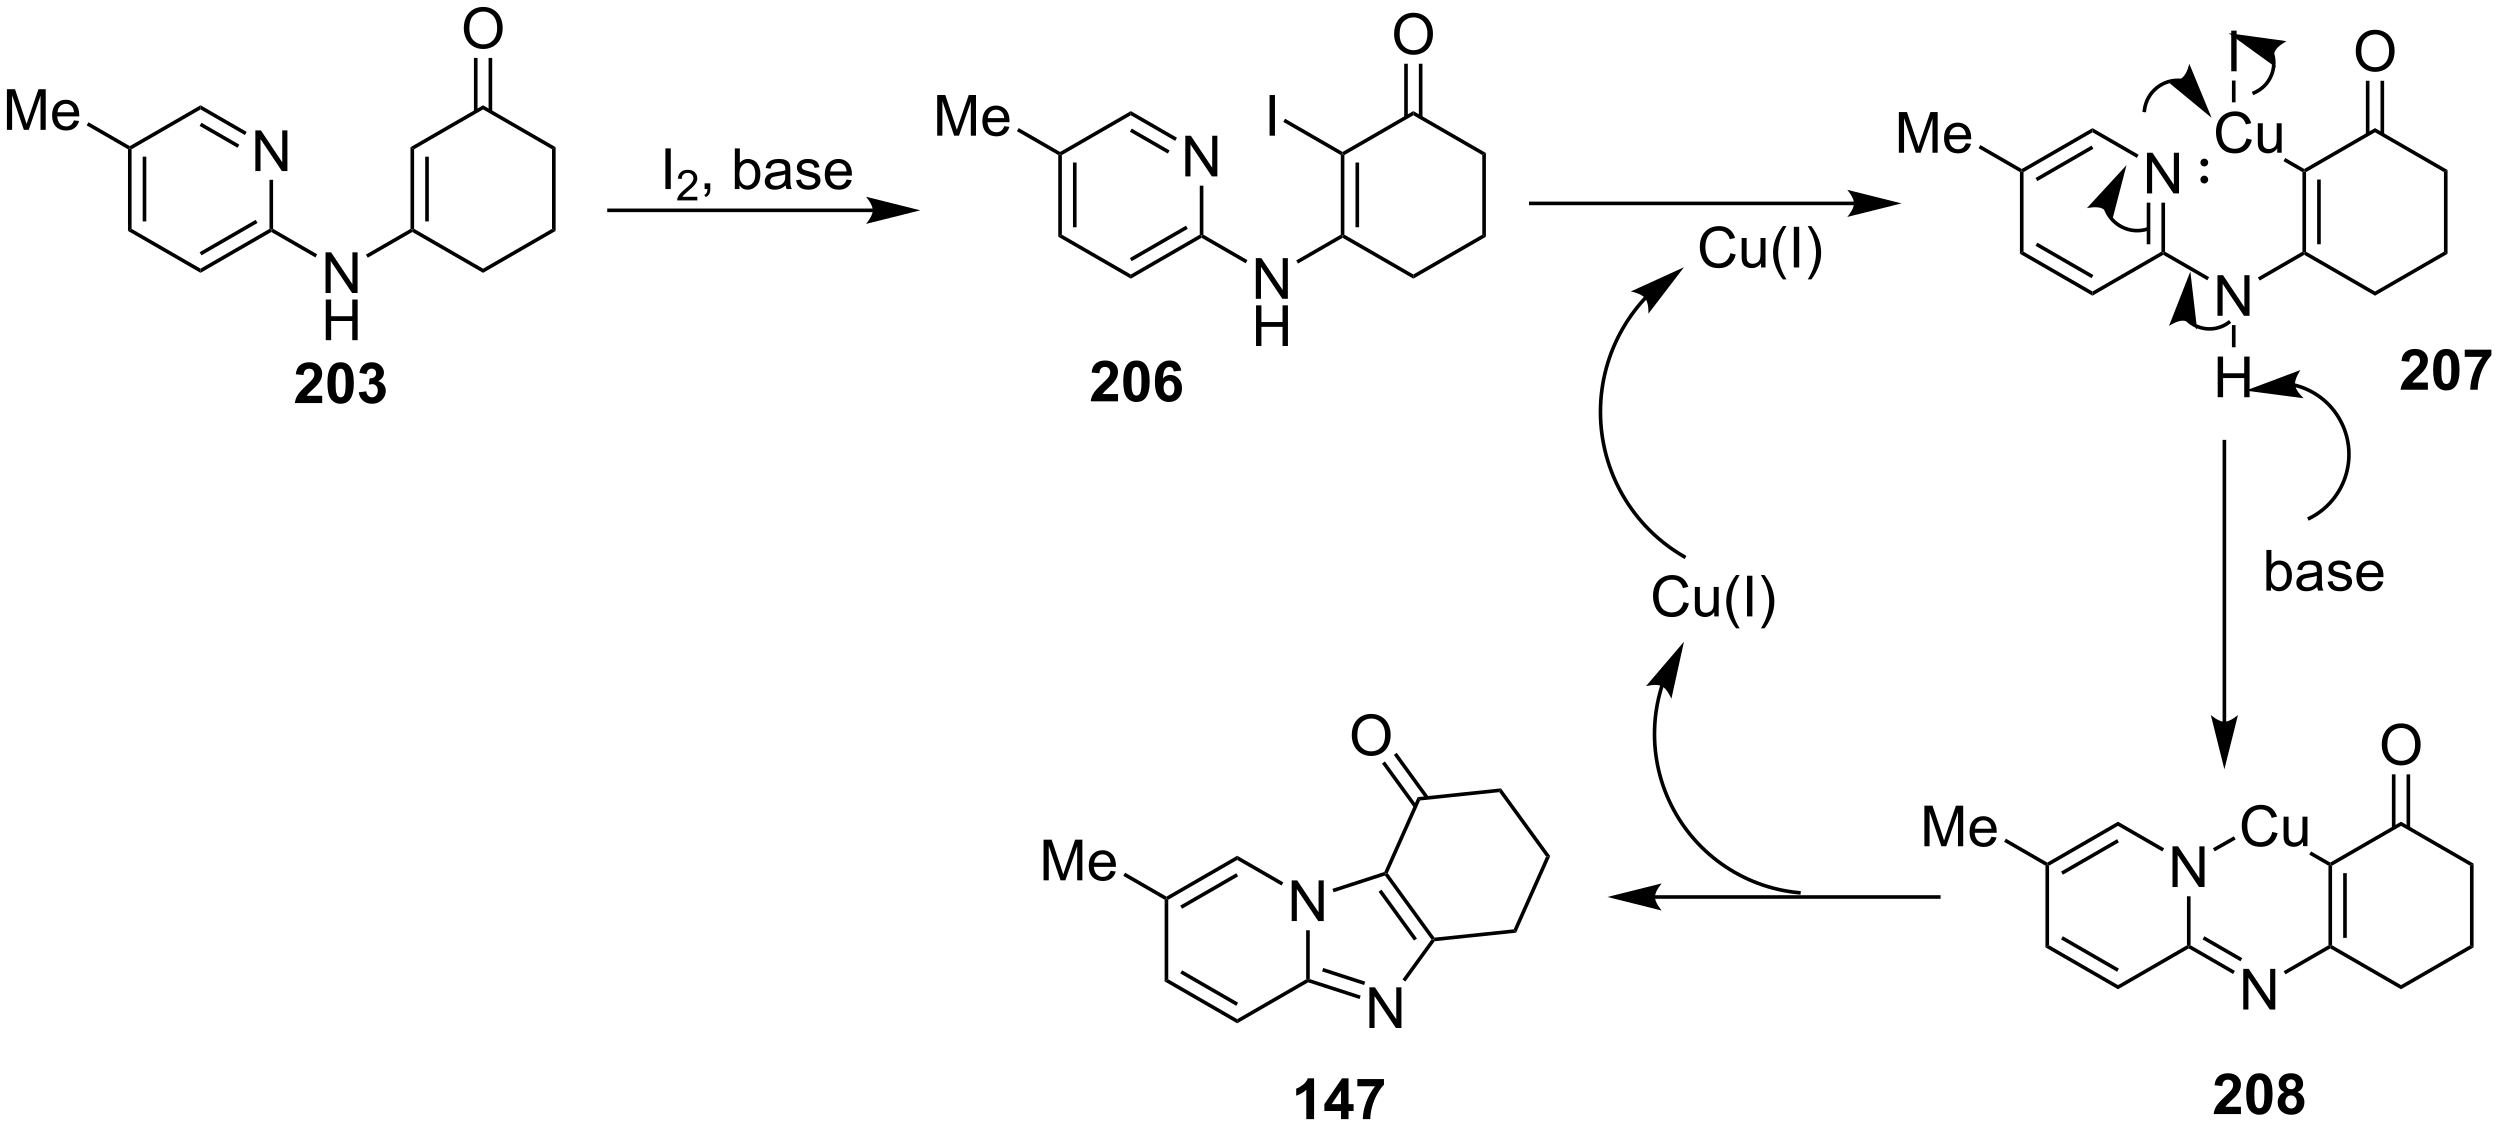 <?xml version="1.0" encoding="UTF-8"?>
<!DOCTYPE svg PUBLIC '-//W3C//DTD SVG 1.0//EN'
          'http://www.w3.org/TR/2001/REC-SVG-20010904/DTD/svg10.dtd'>
<svg stroke-dasharray="none" shape-rendering="auto" xmlns="http://www.w3.org/2000/svg" font-family="'Dialog'" text-rendering="auto" width="966" fill-opacity="1" color-interpolation="auto" color-rendering="auto" preserveAspectRatio="xMidYMid meet" font-size="12px" viewBox="0 0 966 436" fill="black" xmlns:xlink="http://www.w3.org/1999/xlink" stroke="black" image-rendering="auto" stroke-miterlimit="10" stroke-linecap="square" stroke-linejoin="miter" font-style="normal" stroke-width="1" height="436" stroke-dashoffset="0" font-weight="normal" stroke-opacity="1"
><!--Generated by the Batik Graphics2D SVG Generator--><defs id="genericDefs"
  /><g
  ><defs id="defs1"
    ><clipPath clipPathUnits="userSpaceOnUse" id="clipPath1"
      ><path d="M2.188 1.598 L364.179 1.598 L364.179 164.757 L2.188 164.757 L2.188 1.598 Z"
      /></clipPath
      ><clipPath clipPathUnits="userSpaceOnUse" id="clipPath2"
      ><path d="M76.414 151.35 L76.414 309.972 L428.339 309.972 L428.339 151.35 Z"
      /></clipPath
    ></defs
    ><g transform="scale(2.667,2.667) translate(-2.188,-1.598) matrix(1.029,0,0,1.029,-76.411,-154.08)"
    ><path d="M112.338 175.373 L112.338 169.646 L113.117 169.646 L116.124 174.141 L116.124 169.646 L116.851 169.646 L116.851 175.373 L116.072 175.373 L113.064 170.873 L113.064 175.373 L112.338 175.373 Z" stroke="none" clip-path="url(#clipPath2)"
    /></g
    ><g transform="matrix(2.743,0,0,2.743,-209.598,-415.142)"
    ><path d="M94.44 172.37 L94.695 172.223 L94.95 172.37 L94.95 183.584 L94.44 183.879 ZM96.511 173.419 L96.511 182.536 L97.022 182.536 L97.022 173.419 Z" stroke="none" clip-path="url(#clipPath2)"
    /></g
    ><g transform="matrix(2.743,0,0,2.743,-209.598,-415.142)"
    ><path d="M94.44 183.879 L94.95 183.584 L104.662 189.191 L104.662 189.781 Z" stroke="none" clip-path="url(#clipPath2)"
    /></g
    ><g transform="matrix(2.743,0,0,2.743,-209.598,-415.142)"
    ><path d="M104.662 189.781 L104.662 189.191 L114.373 183.584 L114.629 183.732 L114.629 184.026 ZM104.789 187.315 L112.684 182.757 L112.429 182.315 L104.534 186.873 Z" stroke="none" clip-path="url(#clipPath2)"
    /></g
    ><g transform="matrix(2.743,0,0,2.743,-209.598,-415.142)"
    ><path d="M114.884 183.584 L114.629 183.732 L114.373 183.584 L114.373 176.677 L114.884 176.677 Z" stroke="none" clip-path="url(#clipPath2)"
    /></g
    ><g transform="matrix(2.743,0,0,2.743,-209.598,-415.142)"
    ><path d="M111.162 169.927 L110.906 170.369 L104.662 166.763 L104.662 166.174 ZM110.126 171.721 L104.789 168.64 L104.534 169.082 L109.871 172.163 Z" stroke="none" clip-path="url(#clipPath2)"
    /></g
    ><g transform="matrix(2.743,0,0,2.743,-209.598,-415.142)"
    ><path d="M104.662 166.174 L104.662 166.763 L94.95 172.37 L94.695 172.223 L94.695 171.929 Z" stroke="none" clip-path="url(#clipPath2)"
    /></g
    ><g transform="matrix(2.743,0,0,2.743,-209.598,-415.142)"
    ><path d="M77.386 169.639 L77.386 163.912 L78.527 163.912 L79.883 167.967 Q80.071 168.532 80.157 168.813 Q80.253 168.501 80.462 167.897 L81.832 163.912 L82.852 163.912 L82.852 169.639 L82.121 169.639 L82.121 164.844 L80.457 169.639 L79.774 169.639 L78.118 164.764 L78.118 169.639 L77.386 169.639 ZM86.824 168.303 L87.55 168.391 Q87.378 169.029 86.912 169.381 Q86.449 169.732 85.727 169.732 Q84.816 169.732 84.282 169.173 Q83.751 168.61 83.751 167.6 Q83.751 166.553 84.29 165.975 Q84.829 165.397 85.688 165.397 Q86.519 165.397 87.045 165.964 Q87.574 166.529 87.574 167.555 Q87.574 167.618 87.571 167.743 L84.477 167.743 Q84.516 168.428 84.863 168.792 Q85.212 169.154 85.73 169.154 Q86.118 169.154 86.391 168.951 Q86.665 168.748 86.824 168.303 ZM84.516 167.165 L86.832 167.165 Q86.785 166.641 86.566 166.381 Q86.23 165.975 85.696 165.975 Q85.212 165.975 84.881 166.3 Q84.55 166.623 84.516 167.165 Z" stroke="none" clip-path="url(#clipPath2)"
    /></g
    ><g transform="matrix(2.743,0,0,2.743,-209.598,-415.142)"
    ><path d="M94.695 171.929 L94.695 172.223 L94.44 172.37 L88.617 169.008 L88.872 168.566 Z" stroke="none" clip-path="url(#clipPath2)"
    /></g
    ><g transform="matrix(2.743,0,0,2.743,-209.598,-415.142)"
    ><path d="M122.27 192.616 L122.27 186.889 L123.049 186.889 L126.056 191.384 L126.056 186.889 L126.783 186.889 L126.783 192.616 L126.004 192.616 L122.997 188.116 L122.997 192.616 L122.27 192.616 Z" stroke="none" clip-path="url(#clipPath2)"
    /></g
    ><g transform="matrix(2.743,0,0,2.743,-209.598,-415.142)"
    ><path d="M122.301 199.266 L122.301 193.539 L123.059 193.539 L123.059 195.891 L126.036 195.891 L126.036 193.539 L126.793 193.539 L126.793 199.266 L126.036 199.266 L126.036 196.565 L123.059 196.565 L123.059 199.266 L122.301 199.266 Z" stroke="none" clip-path="url(#clipPath2)"
    /></g
    ><g transform="matrix(2.743,0,0,2.743,-209.598,-415.142)"
    ><path d="M114.629 184.026 L114.629 183.732 L114.884 183.584 L121.094 187.17 L120.839 187.612 Z" stroke="none" clip-path="url(#clipPath2)"
    /></g
    ><g transform="matrix(2.743,0,0,2.743,-209.598,-415.142)"
    ><path d="M128.217 187.65 L127.962 187.208 L134.238 183.584 L134.493 183.732 L134.493 184.026 Z" stroke="none" clip-path="url(#clipPath2)"
    /></g
    ><g transform="matrix(2.743,0,0,2.743,-209.598,-415.142)"
    ><path d="M134.493 184.026 L134.493 183.732 L134.748 183.584 L144.46 189.191 L144.46 189.781 Z" stroke="none" clip-path="url(#clipPath2)"
    /></g
    ><g transform="matrix(2.743,0,0,2.743,-209.598,-415.142)"
    ><path d="M144.46 189.781 L144.46 189.191 L154.171 183.584 L154.682 183.879 Z" stroke="none" clip-path="url(#clipPath2)"
    /></g
    ><g transform="matrix(2.743,0,0,2.743,-209.598,-415.142)"
    ><path d="M154.682 183.879 L154.171 183.584 L154.171 172.37 L154.682 172.076 Z" stroke="none" clip-path="url(#clipPath2)"
    /></g
    ><g transform="matrix(2.743,0,0,2.743,-209.598,-415.142)"
    ><path d="M154.682 172.076 L154.171 172.37 L144.46 166.763 L144.46 166.174 Z" stroke="none" clip-path="url(#clipPath2)"
    /></g
    ><g transform="matrix(2.743,0,0,2.743,-209.598,-415.142)"
    ><path d="M144.46 166.174 L144.46 166.763 L134.748 172.37 L134.238 172.076 Z" stroke="none" clip-path="url(#clipPath2)"
    /></g
    ><g transform="matrix(2.743,0,0,2.743,-209.598,-415.142)"
    ><path d="M134.238 172.076 L134.748 172.37 L134.748 183.584 L134.493 183.732 L134.238 183.584 ZM136.309 173.419 L136.309 182.536 L136.82 182.536 L136.82 173.419 Z" stroke="none" clip-path="url(#clipPath2)"
    /></g
    ><g transform="matrix(2.743,0,0,2.743,-209.598,-415.142)"
    ><path d="M141.748 155.361 Q141.748 153.934 142.513 153.129 Q143.279 152.322 144.49 152.322 Q145.282 152.322 145.917 152.702 Q146.555 153.08 146.888 153.757 Q147.224 154.434 147.224 155.293 Q147.224 156.166 146.873 156.853 Q146.521 157.541 145.875 157.895 Q145.232 158.249 144.485 158.249 Q143.677 158.249 143.039 157.858 Q142.404 157.465 142.076 156.791 Q141.748 156.113 141.748 155.361 ZM142.529 155.371 Q142.529 156.408 143.084 157.004 Q143.641 157.598 144.482 157.598 Q145.336 157.598 145.888 156.996 Q146.443 156.395 146.443 155.291 Q146.443 154.59 146.206 154.069 Q145.969 153.548 145.513 153.262 Q145.06 152.973 144.493 152.973 Q143.688 152.973 143.107 153.528 Q142.529 154.08 142.529 155.371 Z" stroke="none" clip-path="url(#clipPath2)"
    /></g
    ><g transform="matrix(2.743,0,0,2.743,-209.598,-415.142)"
    ><path d="M145.747 167.065 L145.747 159.505 L145.237 159.505 L145.237 167.065 ZM143.683 167.065 L143.683 159.505 L143.172 159.505 L143.172 167.065 Z" stroke="none" clip-path="url(#clipPath2)"
    /></g
    ><g transform="matrix(2.743,0,0,2.743,-209.598,-415.142)"
    ><path d="M199.357 180.719 L162.205 180.719 L161.95 180.719 L161.95 181.23 L162.205 181.23 L199.357 181.23 L199.613 181.23 L199.613 180.719 L199.357 180.719 ZM206.057 180.974 L198.403 179.061 C198.403 179.061 199.357 180.137 199.357 180.974 C199.357 181.812 198.403 182.888 198.403 182.888 Z" stroke="none" clip-path="url(#clipPath2)"
    /></g
    ><g transform="matrix(2.743,0,0,2.743,-209.598,-415.142)"
    ><path d="M170.145 177.977 L170.145 172.251 L170.903 172.251 L170.903 177.977 L170.145 177.977 Z" stroke="none" clip-path="url(#clipPath2)"
    /></g
    ><g transform="matrix(2.743,0,0,2.743,-209.598,-415.142)"
    ><path d="M174.642 179.07 L174.642 179.577 L171.802 179.577 Q171.796 179.386 171.865 179.21 Q171.972 178.921 172.21 178.64 Q172.451 178.359 172.902 177.989 Q173.601 177.415 173.847 177.079 Q174.093 176.743 174.093 176.445 Q174.093 176.132 173.869 175.917 Q173.646 175.7 173.285 175.7 Q172.904 175.7 172.675 175.929 Q172.447 176.157 172.445 176.562 L171.902 176.507 Q171.958 175.9 172.322 175.583 Q172.685 175.265 173.296 175.265 Q173.916 175.265 174.275 175.609 Q174.636 175.95 174.636 176.456 Q174.636 176.714 174.531 176.964 Q174.425 177.212 174.179 177.488 Q173.935 177.763 173.367 178.243 Q172.892 178.642 172.757 178.784 Q172.623 178.927 172.535 179.07 L174.642 179.07 Z" stroke="none" clip-path="url(#clipPath2)"
    /></g
    ><g transform="matrix(2.743,0,0,2.743,-209.598,-415.142)"
    ><path d="M175.668 177.977 L175.668 177.175 L176.47 177.175 L176.47 177.977 Q176.47 178.42 176.314 178.691 Q176.158 178.962 175.817 179.11 L175.622 178.811 Q175.845 178.712 175.95 178.522 Q176.056 178.334 176.067 177.977 L175.668 177.977 ZM180.58 177.977 L179.926 177.977 L179.926 172.251 L180.629 172.251 L180.629 174.292 Q181.075 173.735 181.767 173.735 Q182.15 173.735 182.491 173.889 Q182.833 174.042 183.054 174.324 Q183.275 174.602 183.4 174.998 Q183.525 175.392 183.525 175.839 Q183.525 176.907 182.997 177.49 Q182.47 178.071 181.731 178.071 Q180.997 178.071 180.58 177.457 L180.58 177.977 ZM180.572 175.871 Q180.572 176.618 180.775 176.949 Q181.106 177.493 181.674 177.493 Q182.135 177.493 182.47 177.092 Q182.806 176.691 182.806 175.899 Q182.806 175.087 182.484 174.701 Q182.161 174.313 181.705 174.313 Q181.244 174.313 180.908 174.714 Q180.572 175.113 180.572 175.871 ZM187.086 177.464 Q186.696 177.798 186.334 177.936 Q185.974 178.071 185.56 178.071 Q184.875 178.071 184.508 177.738 Q184.141 177.402 184.141 176.884 Q184.141 176.579 184.279 176.326 Q184.42 176.074 184.644 175.923 Q184.868 175.769 185.149 175.691 Q185.357 175.636 185.774 175.587 Q186.625 175.485 187.029 175.345 Q187.032 175.199 187.032 175.16 Q187.032 174.73 186.834 174.555 Q186.563 174.316 186.032 174.316 Q185.537 174.316 185.3 174.49 Q185.063 174.665 184.951 175.105 L184.263 175.011 Q184.357 174.571 184.571 174.3 Q184.787 174.027 185.193 173.881 Q185.599 173.735 186.133 173.735 Q186.665 173.735 186.995 173.86 Q187.329 173.985 187.485 174.175 Q187.641 174.363 187.704 174.652 Q187.74 174.832 187.74 175.3 L187.74 176.238 Q187.74 177.22 187.784 177.48 Q187.829 177.738 187.961 177.977 L187.227 177.977 Q187.118 177.759 187.086 177.464 ZM187.029 175.894 Q186.646 176.05 185.881 176.16 Q185.446 176.222 185.266 176.3 Q185.086 176.378 184.988 176.53 Q184.891 176.68 184.891 176.863 Q184.891 177.144 185.105 177.332 Q185.318 177.519 185.727 177.519 Q186.133 177.519 186.448 177.342 Q186.766 177.165 186.915 176.855 Q187.029 176.618 187.029 176.152 L187.029 175.894 ZM188.549 176.738 L189.244 176.628 Q189.301 177.048 189.57 177.272 Q189.838 177.493 190.317 177.493 Q190.801 177.493 191.036 177.295 Q191.27 177.097 191.27 176.832 Q191.27 176.595 191.064 176.457 Q190.918 176.363 190.345 176.22 Q189.572 176.024 189.273 175.881 Q188.973 175.738 188.82 175.488 Q188.666 175.235 188.666 174.93 Q188.666 174.652 188.791 174.417 Q188.918 174.18 189.137 174.024 Q189.301 173.902 189.585 173.819 Q189.869 173.735 190.192 173.735 Q190.681 173.735 191.049 173.876 Q191.418 174.017 191.593 174.256 Q191.77 174.496 191.838 174.899 L191.15 174.993 Q191.103 174.673 190.877 174.493 Q190.653 174.313 190.244 174.313 Q189.76 174.313 189.551 174.475 Q189.345 174.634 189.345 174.847 Q189.345 174.985 189.431 175.095 Q189.517 175.207 189.7 175.282 Q189.806 175.321 190.322 175.462 Q191.067 175.66 191.361 175.787 Q191.658 175.915 191.825 176.157 Q191.994 176.399 191.994 176.759 Q191.994 177.11 191.788 177.42 Q191.583 177.73 191.195 177.902 Q190.809 178.071 190.322 178.071 Q189.512 178.071 189.088 177.735 Q188.666 177.399 188.549 176.738 ZM195.668 176.642 L196.395 176.73 Q196.223 177.368 195.757 177.72 Q195.293 178.071 194.572 178.071 Q193.661 178.071 193.127 177.511 Q192.595 176.949 192.595 175.938 Q192.595 174.892 193.135 174.313 Q193.674 173.735 194.533 173.735 Q195.364 173.735 195.89 174.303 Q196.418 174.868 196.418 175.894 Q196.418 175.957 196.416 176.082 L193.322 176.082 Q193.361 176.767 193.708 177.131 Q194.056 177.493 194.575 177.493 Q194.963 177.493 195.236 177.29 Q195.51 177.087 195.668 176.642 ZM193.361 175.503 L195.676 175.503 Q195.629 174.98 195.411 174.72 Q195.075 174.313 194.541 174.313 Q194.056 174.313 193.726 174.639 Q193.395 174.962 193.361 175.503 Z" stroke="none" clip-path="url(#clipPath2)"
    /></g
    ><g transform="matrix(2.743,0,0,2.743,-209.598,-415.142)"
    ><path d="M243.384 176.194 L243.384 170.467 L244.163 170.467 L247.171 174.962 L247.171 170.467 L247.897 170.467 L247.897 176.194 L247.119 176.194 L244.111 171.694 L244.111 176.194 L243.384 176.194 Z" stroke="none" clip-path="url(#clipPath2)"
    /></g
    ><g transform="matrix(2.743,0,0,2.743,-209.598,-415.142)"
    ><path d="M225.486 173.191 L225.741 173.044 L225.996 173.191 L225.996 184.405 L225.486 184.7 ZM227.558 174.24 L227.558 183.357 L228.068 183.357 L228.068 174.24 Z" stroke="none" clip-path="url(#clipPath2)"
    /></g
    ><g transform="matrix(2.743,0,0,2.743,-209.598,-415.142)"
    ><path d="M225.486 184.7 L225.996 184.405 L235.708 190.012 L235.708 190.601 Z" stroke="none" clip-path="url(#clipPath2)"
    /></g
    ><g transform="matrix(2.743,0,0,2.743,-209.598,-415.142)"
    ><path d="M235.708 190.601 L235.708 190.012 L245.42 184.405 L245.675 184.553 L245.675 184.847 ZM235.836 188.136 L243.731 183.577 L243.476 183.136 L235.58 187.694 Z" stroke="none" clip-path="url(#clipPath2)"
    /></g
    ><g transform="matrix(2.743,0,0,2.743,-209.598,-415.142)"
    ><path d="M245.93 184.405 L245.675 184.553 L245.42 184.405 L245.42 177.498 L245.93 177.498 Z" stroke="none" clip-path="url(#clipPath2)"
    /></g
    ><g transform="matrix(2.743,0,0,2.743,-209.598,-415.142)"
    ><path d="M242.208 170.748 L241.953 171.19 L235.708 167.584 L235.708 166.995 ZM241.172 172.542 L235.836 169.461 L235.58 169.903 L240.917 172.984 Z" stroke="none" clip-path="url(#clipPath2)"
    /></g
    ><g transform="matrix(2.743,0,0,2.743,-209.598,-415.142)"
    ><path d="M235.708 166.995 L235.708 167.584 L225.996 173.191 L225.741 173.044 L225.741 172.749 Z" stroke="none" clip-path="url(#clipPath2)"
    /></g
    ><g transform="matrix(2.743,0,0,2.743,-209.598,-415.142)"
    ><path d="M208.432 170.459 L208.432 164.733 L209.573 164.733 L210.93 168.788 Q211.117 169.353 211.203 169.634 Q211.3 169.321 211.508 168.717 L212.878 164.733 L213.899 164.733 L213.899 170.459 L213.167 170.459 L213.167 165.665 L211.503 170.459 L210.821 170.459 L209.164 165.584 L209.164 170.459 L208.432 170.459 ZM217.87 169.124 L218.596 169.212 Q218.425 169.85 217.958 170.202 Q217.495 170.553 216.774 170.553 Q215.862 170.553 215.328 169.993 Q214.797 169.431 214.797 168.42 Q214.797 167.374 215.336 166.795 Q215.875 166.217 216.734 166.217 Q217.565 166.217 218.091 166.785 Q218.62 167.35 218.62 168.376 Q218.62 168.439 218.617 168.564 L215.524 168.564 Q215.563 169.249 215.909 169.613 Q216.258 169.975 216.776 169.975 Q217.164 169.975 217.438 169.772 Q217.711 169.569 217.87 169.124 ZM215.563 167.986 L217.878 167.986 Q217.831 167.462 217.612 167.202 Q217.276 166.795 216.742 166.795 Q216.258 166.795 215.927 167.121 Q215.596 167.444 215.563 167.986 Z" stroke="none" clip-path="url(#clipPath2)"
    /></g
    ><g transform="matrix(2.743,0,0,2.743,-209.598,-415.142)"
    ><path d="M225.741 172.749 L225.741 173.044 L225.486 173.191 L219.663 169.829 L219.918 169.387 Z" stroke="none" clip-path="url(#clipPath2)"
    /></g
    ><g transform="matrix(2.743,0,0,2.743,-209.598,-415.142)"
    ><path d="M253.316 193.437 L253.316 187.71 L254.095 187.71 L257.103 192.205 L257.103 187.71 L257.829 187.71 L257.829 193.437 L257.051 193.437 L254.043 188.937 L254.043 193.437 L253.316 193.437 Z" stroke="none" clip-path="url(#clipPath2)"
    /></g
    ><g transform="matrix(2.743,0,0,2.743,-209.598,-415.142)"
    ><path d="M253.348 200.087 L253.348 194.36 L254.105 194.36 L254.105 196.712 L257.082 196.712 L257.082 194.36 L257.84 194.36 L257.84 200.087 L257.082 200.087 L257.082 197.386 L254.105 197.386 L254.105 200.087 L253.348 200.087 Z" stroke="none" clip-path="url(#clipPath2)"
    /></g
    ><g transform="matrix(2.743,0,0,2.743,-209.598,-415.142)"
    ><path d="M245.675 184.847 L245.675 184.553 L245.93 184.405 L252.14 187.991 L251.885 188.433 Z" stroke="none" clip-path="url(#clipPath2)"
    /></g
    ><g transform="matrix(2.743,0,0,2.743,-209.598,-415.142)"
    ><path d="M259.264 188.47 L259.008 188.029 L265.284 184.405 L265.539 184.553 L265.539 184.847 Z" stroke="none" clip-path="url(#clipPath2)"
    /></g
    ><g transform="matrix(2.743,0,0,2.743,-209.598,-415.142)"
    ><path d="M265.539 184.847 L265.539 184.553 L265.794 184.405 L275.506 190.012 L275.506 190.601 Z" stroke="none" clip-path="url(#clipPath2)"
    /></g
    ><g transform="matrix(2.743,0,0,2.743,-209.598,-415.142)"
    ><path d="M275.506 190.601 L275.506 190.012 L285.218 184.405 L285.728 184.7 Z" stroke="none" clip-path="url(#clipPath2)"
    /></g
    ><g transform="matrix(2.743,0,0,2.743,-209.598,-415.142)"
    ><path d="M285.728 184.7 L285.218 184.405 L285.218 173.191 L285.728 172.897 Z" stroke="none" clip-path="url(#clipPath2)"
    /></g
    ><g transform="matrix(2.743,0,0,2.743,-209.598,-415.142)"
    ><path d="M285.728 172.897 L285.218 173.191 L275.506 167.584 L275.506 166.995 Z" stroke="none" clip-path="url(#clipPath2)"
    /></g
    ><g transform="matrix(2.743,0,0,2.743,-209.598,-415.142)"
    ><path d="M275.506 166.995 L275.506 167.584 L265.794 173.191 L265.539 173.044 L265.539 172.749 Z" stroke="none" clip-path="url(#clipPath2)"
    /></g
    ><g transform="matrix(2.743,0,0,2.743,-209.598,-415.142)"
    ><path d="M265.284 173.191 L265.539 173.044 L265.794 173.191 L265.794 184.405 L265.539 184.553 L265.284 184.405 ZM267.356 174.24 L267.356 183.357 L267.866 183.357 L267.866 174.24 Z" stroke="none" clip-path="url(#clipPath2)"
    /></g
    ><g transform="matrix(2.743,0,0,2.743,-209.598,-415.142)"
    ><path d="M272.794 156.182 Q272.794 154.755 273.56 153.95 Q274.325 153.143 275.536 153.143 Q276.328 153.143 276.963 153.523 Q277.601 153.901 277.935 154.578 Q278.271 155.255 278.271 156.114 Q278.271 156.987 277.919 157.674 Q277.567 158.362 276.922 158.716 Q276.278 159.07 275.531 159.07 Q274.724 159.07 274.086 158.679 Q273.45 158.286 273.122 157.612 Q272.794 156.934 272.794 156.182 ZM273.575 156.192 Q273.575 157.229 274.13 157.825 Q274.687 158.419 275.528 158.419 Q276.383 158.419 276.935 157.817 Q277.489 157.216 277.489 156.112 Q277.489 155.411 277.252 154.89 Q277.015 154.369 276.56 154.083 Q276.106 153.794 275.539 153.794 Q274.734 153.794 274.153 154.349 Q273.575 154.901 273.575 156.192 Z" stroke="none" clip-path="url(#clipPath2)"
    /></g
    ><g transform="matrix(2.743,0,0,2.743,-209.598,-415.142)"
    ><path d="M276.793 167.886 L276.793 160.326 L276.283 160.326 L276.283 167.886 ZM274.729 167.886 L274.729 160.326 L274.219 160.326 L274.219 167.886 Z" stroke="none" clip-path="url(#clipPath2)"
    /></g
    ><g transform="matrix(2.743,0,0,2.743,-209.598,-415.142)"
    ><path d="M255.254 170.459 L255.254 164.733 L256.012 164.733 L256.012 170.459 L255.254 170.459 Z" stroke="none" clip-path="url(#clipPath2)"
    /></g
    ><g transform="matrix(2.743,0,0,2.743,-209.598,-415.142)"
    ><path d="M265.539 172.749 L265.539 173.044 L265.284 173.191 L257.183 168.514 L257.438 168.072 Z" stroke="none" clip-path="url(#clipPath2)"
    /></g
    ><g transform="matrix(2.743,0,0,2.743,-209.598,-415.142)"
    ><path d="M337.581 179.742 L292.053 179.742 L291.797 179.742 L291.797 180.252 L292.053 180.252 L337.581 180.252 L337.836 180.252 L337.836 179.742 L337.581 179.742 ZM344.28 179.997 L336.627 178.084 C336.627 178.084 337.581 179.16 337.581 179.997 C337.581 180.834 336.627 181.91 336.627 181.91 Z" stroke="none" clip-path="url(#clipPath2)"
    /></g
    ><g transform="matrix(2.743,0,0,2.743,-209.598,-415.142)"
    ><path d="M378.851 178.592 L378.851 172.865 L379.629 172.865 L382.637 177.36 L382.637 172.865 L383.364 172.865 L383.364 178.592 L382.585 178.592 L379.577 174.092 L379.577 178.592 L378.851 178.592 Z" stroke="none" clip-path="url(#clipPath2)"
    /></g
    ><g transform="matrix(2.743,0,0,2.743,-209.598,-415.142)"
    ><path d="M360.953 175.589 L361.208 175.442 L361.463 175.589 L361.463 186.803 L360.953 187.097 Z" stroke="none" clip-path="url(#clipPath2)"
    /></g
    ><g transform="matrix(2.743,0,0,2.743,-209.598,-415.142)"
    ><path d="M360.953 187.097 L361.463 186.803 L371.175 192.41 L371.175 192.999 ZM363.152 185.975 L371.047 190.533 L371.302 190.092 L363.407 185.533 Z" stroke="none" clip-path="url(#clipPath2)"
    /></g
    ><g transform="matrix(2.743,0,0,2.743,-209.598,-415.142)"
    ><path d="M371.175 192.999 L371.175 192.41 L380.886 186.803 L381.141 186.95 L381.141 187.245 Z" stroke="none" clip-path="url(#clipPath2)"
    /></g
    ><g transform="matrix(2.743,0,0,2.743,-209.598,-415.142)"
    ><path d="M381.397 186.803 L381.141 186.95 L380.886 186.803 L380.886 179.895 L381.397 179.895 ZM379.325 185.754 L379.325 179.895 L378.815 179.895 L378.815 185.754 Z" stroke="none" clip-path="url(#clipPath2)"
    /></g
    ><g transform="matrix(2.743,0,0,2.743,-209.598,-415.142)"
    ><path d="M377.674 173.145 L377.419 173.587 L371.175 169.982 L371.175 169.393 Z" stroke="none" clip-path="url(#clipPath2)"
    /></g
    ><g transform="matrix(2.743,0,0,2.743,-209.598,-415.142)"
    ><path d="M371.175 169.393 L371.175 169.982 L361.463 175.589 L361.208 175.442 L361.208 175.147 ZM371.047 171.858 L363.152 176.417 L363.407 176.858 L371.302 172.3 Z" stroke="none" clip-path="url(#clipPath2)"
    /></g
    ><g transform="matrix(2.743,0,0,2.743,-209.598,-415.142)"
    ><path d="M343.899 172.857 L343.899 167.131 L345.04 167.131 L346.397 171.185 Q346.584 171.75 346.67 172.032 Q346.766 171.719 346.975 171.115 L348.344 167.131 L349.365 167.131 L349.365 172.857 L348.633 172.857 L348.633 168.063 L346.969 172.857 L346.287 172.857 L344.631 167.982 L344.631 172.857 L343.899 172.857 ZM353.337 171.521 L354.063 171.61 Q353.891 172.248 353.425 172.599 Q352.962 172.951 352.24 172.951 Q351.329 172.951 350.795 172.391 Q350.264 171.829 350.264 170.818 Q350.264 169.771 350.803 169.193 Q351.342 168.615 352.201 168.615 Q353.032 168.615 353.558 169.183 Q354.087 169.748 354.087 170.774 Q354.087 170.836 354.084 170.961 L350.99 170.961 Q351.029 171.646 351.376 172.011 Q351.725 172.373 352.243 172.373 Q352.631 172.373 352.904 172.17 Q353.178 171.967 353.337 171.521 ZM351.029 170.383 L353.344 170.383 Q353.298 169.86 353.079 169.599 Q352.743 169.193 352.209 169.193 Q351.725 169.193 351.394 169.519 Q351.063 169.842 351.029 170.383 Z" stroke="none" clip-path="url(#clipPath2)"
    /></g
    ><g transform="matrix(2.743,0,0,2.743,-209.598,-415.142)"
    ><path d="M361.208 175.147 L361.208 175.442 L360.953 175.589 L355.13 172.227 L355.385 171.785 Z" stroke="none" clip-path="url(#clipPath2)"
    /></g
    ><g transform="matrix(2.743,0,0,2.743,-209.598,-415.142)"
    ><path d="M388.783 195.834 L388.783 190.108 L389.562 190.108 L392.57 194.603 L392.57 190.108 L393.296 190.108 L393.296 195.834 L392.517 195.834 L389.51 191.334 L389.51 195.834 L388.783 195.834 Z" stroke="none" clip-path="url(#clipPath2)"
    /></g
    ><g transform="matrix(2.743,0,0,2.743,-209.598,-415.142)"
    ><path d="M381.141 187.245 L381.141 186.95 L381.397 186.803 L387.607 190.388 L387.351 190.83 Z" stroke="none" clip-path="url(#clipPath2)"
    /></g
    ><g transform="matrix(2.743,0,0,2.743,-209.598,-415.142)"
    ><path d="M394.73 190.868 L394.475 190.426 L400.751 186.803 L401.006 186.95 L401.006 187.245 Z" stroke="none" clip-path="url(#clipPath2)"
    /></g
    ><g transform="matrix(2.743,0,0,2.743,-209.598,-415.142)"
    ><path d="M401.006 187.245 L401.006 186.95 L401.261 186.803 L410.973 192.41 L410.973 192.999 Z" stroke="none" clip-path="url(#clipPath2)"
    /></g
    ><g transform="matrix(2.743,0,0,2.743,-209.598,-415.142)"
    ><path d="M410.973 192.999 L410.973 192.41 L420.684 186.803 L421.195 187.097 Z" stroke="none" clip-path="url(#clipPath2)"
    /></g
    ><g transform="matrix(2.743,0,0,2.743,-209.598,-415.142)"
    ><path d="M421.195 187.097 L420.684 186.803 L420.684 175.589 L421.195 175.294 Z" stroke="none" clip-path="url(#clipPath2)"
    /></g
    ><g transform="matrix(2.743,0,0,2.743,-209.598,-415.142)"
    ><path d="M421.195 175.294 L420.684 175.589 L410.973 169.982 L410.973 169.393 Z" stroke="none" clip-path="url(#clipPath2)"
    /></g
    ><g transform="matrix(2.743,0,0,2.743,-209.598,-415.142)"
    ><path d="M410.973 169.393 L410.973 169.982 L401.261 175.589 L401.006 175.442 L401.006 175.147 Z" stroke="none" clip-path="url(#clipPath2)"
    /></g
    ><g transform="matrix(2.743,0,0,2.743,-209.598,-415.142)"
    ><path d="M400.751 175.589 L401.006 175.442 L401.261 175.589 L401.261 186.803 L401.006 186.95 L400.751 186.803 ZM402.822 176.638 L402.822 185.754 L403.332 185.754 L403.332 176.638 Z" stroke="none" clip-path="url(#clipPath2)"
    /></g
    ><g transform="matrix(2.743,0,0,2.743,-209.598,-415.142)"
    ><path d="M408.261 158.579 Q408.261 157.152 409.026 156.348 Q409.792 155.54 411.003 155.54 Q411.795 155.54 412.43 155.921 Q413.068 156.298 413.401 156.975 Q413.737 157.652 413.737 158.512 Q413.737 159.384 413.386 160.072 Q413.034 160.759 412.388 161.113 Q411.745 161.468 410.998 161.468 Q410.19 161.468 409.552 161.077 Q408.917 160.684 408.589 160.009 Q408.261 159.332 408.261 158.579 ZM409.042 158.59 Q409.042 159.626 409.597 160.223 Q410.154 160.816 410.995 160.816 Q411.849 160.816 412.401 160.215 Q412.956 159.613 412.956 158.509 Q412.956 157.809 412.719 157.288 Q412.482 156.767 412.026 156.481 Q411.573 156.191 411.005 156.191 Q410.201 156.191 409.62 156.746 Q409.042 157.298 409.042 158.59 Z" stroke="none" clip-path="url(#clipPath2)"
    /></g
    ><g transform="matrix(2.743,0,0,2.743,-209.598,-415.142)"
    ><path d="M412.26 170.283 L412.26 162.724 L411.75 162.724 L411.75 170.283 ZM410.195 170.283 L410.195 162.724 L409.685 162.724 L409.685 170.283 Z" stroke="none" clip-path="url(#clipPath2)"
    /></g
    ><g transform="matrix(2.743,0,0,2.743,-209.598,-415.142)"
    ><path d="M392.877 170.849 L393.635 171.04 Q393.398 171.974 392.778 172.467 Q392.158 172.956 391.265 172.956 Q390.338 172.956 389.757 172.579 Q389.179 172.201 388.874 171.487 Q388.572 170.771 388.572 169.951 Q388.572 169.055 388.913 168.391 Q389.257 167.724 389.887 167.378 Q390.517 167.032 391.275 167.032 Q392.135 167.032 392.721 167.469 Q393.306 167.907 393.538 168.701 L392.791 168.875 Q392.593 168.25 392.213 167.967 Q391.835 167.68 391.26 167.68 Q390.601 167.68 390.155 167.998 Q389.713 168.313 389.533 168.847 Q389.353 169.381 389.353 169.946 Q389.353 170.678 389.567 171.222 Q389.78 171.766 390.228 172.037 Q390.679 172.305 391.202 172.305 Q391.838 172.305 392.278 171.938 Q392.721 171.571 392.877 170.849 ZM397.198 172.857 L397.198 172.248 Q396.714 172.951 395.881 172.951 Q395.514 172.951 395.196 172.81 Q394.878 172.67 394.722 172.456 Q394.568 172.243 394.506 171.935 Q394.464 171.727 394.464 171.279 L394.464 168.709 L395.167 168.709 L395.167 171.008 Q395.167 171.56 395.209 171.75 Q395.276 172.029 395.49 172.188 Q395.706 172.344 396.021 172.344 Q396.339 172.344 396.615 172.183 Q396.894 172.021 397.008 171.743 Q397.123 171.461 397.123 170.93 L397.123 168.709 L397.826 168.709 L397.826 172.857 L397.198 172.857 Z" stroke="none" clip-path="url(#clipPath2)"
    /></g
    ><g transform="matrix(2.743,0,0,2.743,-209.598,-415.142)"
    ><path d="M401.006 175.147 L401.006 175.442 L400.751 175.589 L398.08 174.047 L398.335 173.605 Z" stroke="none" clip-path="url(#clipPath2)"
    /></g
    ><g transform="matrix(2.743,0,0,2.743,-209.598,-415.142)"
    ><path d="M390.721 161.388 L390.721 155.662 L391.479 155.662 L391.479 161.388 L390.721 161.388 Z" stroke="none" clip-path="url(#clipPath2)"
    /></g
    ><g transform="matrix(2.743,0,0,2.743,-209.598,-415.142)"
    ><path d="M391.329 165.763 L390.818 165.763 L390.818 162.692 L391.329 162.692 Z" stroke="none" clip-path="url(#clipPath2)"
    /></g
    ><g transform="matrix(2.743,0,0,2.743,-209.598,-415.142)"
    ><path d="M396.121 158.531 L396.121 158.532 L396.12 158.529 L396.126 158.545 L396.137 158.571 C396.144 158.587 396.151 158.604 396.158 158.621 C396.172 158.656 396.185 158.69 396.198 158.725 C396.223 158.794 396.247 158.863 396.269 158.933 C396.312 159.072 396.348 159.212 396.377 159.352 C396.435 159.632 396.464 159.914 396.465 160.194 C396.467 160.754 396.36 161.305 396.156 161.817 C395.747 162.839 394.948 163.708 393.852 164.178 L393.617 164.278 L393.818 164.747 L394.053 164.647 C395.274 164.124 396.17 163.154 396.629 162.007 C396.858 161.434 396.978 160.818 396.975 160.192 C396.974 159.878 396.941 159.563 396.877 159.249 C396.844 159.092 396.804 158.936 396.755 158.78 C396.731 158.703 396.705 158.625 396.676 158.548 C396.662 158.51 396.647 158.471 396.632 158.433 C396.624 158.413 396.616 158.394 396.608 158.375 L396.597 158.347 L396.591 158.332 L396.591 158.333 L396.588 158.327 L396.486 158.094 L396.019 158.297 L396.121 158.531 ZM390.356 156.021 L397.034 160.857 C397.034 160.857 396.526 159.441 396.852 158.629 C397.178 157.817 398.525 157.146 398.525 157.146 Z" stroke="none" clip-path="url(#clipPath2)"
    /></g
    ><g transform="matrix(2.743,0,0,2.743,-209.598,-415.142)"
    ><path d="M386.926 174.542 C386.761 174.542 386.627 174.408 386.627 174.243 C386.627 174.077 386.761 173.943 386.926 173.943 C387.092 173.943 387.226 174.077 387.226 174.243 C387.226 174.408 387.092 174.542 386.926 174.542" stroke="none" clip-path="url(#clipPath2)"
    /></g
    ><g stroke-width="0.51" transform="matrix(2.743,0,0,2.743,-209.598,-415.142)" stroke-linejoin="round" stroke-linecap="round"
    ><path fill="none" d="M386.926 174.542 C386.761 174.542 386.627 174.408 386.627 174.243 C386.627 174.077 386.761 173.943 386.926 173.943 C387.092 173.943 387.226 174.077 387.226 174.243 C387.226 174.408 387.092 174.542 386.926 174.542" clip-path="url(#clipPath2)"
    /></g
    ><g transform="matrix(2.743,0,0,2.743,-209.598,-415.142)"
    ><path d="M386.926 176.94 C386.761 176.94 386.627 176.806 386.627 176.64 C386.627 176.475 386.761 176.341 386.926 176.341 C387.092 176.341 387.226 176.475 387.226 176.64 C387.226 176.806 387.092 176.94 386.926 176.94" stroke="none" clip-path="url(#clipPath2)"
    /></g
    ><g stroke-width="0.51" transform="matrix(2.743,0,0,2.743,-209.598,-415.142)" stroke-linejoin="round" stroke-linecap="round"
    ><path fill="none" d="M386.926 176.94 C386.761 176.94 386.627 176.806 386.627 176.64 C386.627 176.475 386.761 176.341 386.926 176.341 C387.092 176.341 387.226 176.475 387.226 176.64 C387.226 176.806 387.092 176.94 386.926 176.94" clip-path="url(#clipPath2)"
    /></g
    ><g transform="matrix(2.743,0,0,2.743,-209.598,-415.142)"
    ><path d="M384.161 162.491 L384.157 162.49 C384.115 162.483 384.073 162.475 384.031 162.468 C383.947 162.455 383.861 162.443 383.776 162.433 C381.022 162.128 378.543 164.112 378.237 166.865 L378.209 167.119 L378.716 167.175 L378.744 166.922 C379.019 164.448 381.246 162.666 383.719 162.94 C383.797 162.949 383.873 162.96 383.949 162.972 C383.987 162.978 384.025 162.985 384.063 162.992 L384.067 162.993 L384.317 163.04 L384.411 162.538 L384.161 162.491 ZM387.954 167.944 L384.812 160.32 C384.812 160.32 384.5 161.792 383.796 162.312 C383.092 162.832 381.593 162.695 381.593 162.695 Z" stroke="none" clip-path="url(#clipPath2)"
    /></g
    ><g transform="matrix(2.743,0,0,2.743,-209.598,-415.142)"
    ><path d="M388.814 207.303 L388.814 201.577 L389.572 201.577 L389.572 203.928 L392.549 203.928 L392.549 201.577 L393.306 201.577 L393.306 207.303 L392.549 207.303 L392.549 204.603 L389.572 204.603 L389.572 207.303 L388.814 207.303 Z" stroke="none" clip-path="url(#clipPath2)"
    /></g
    ><g transform="matrix(2.743,0,0,2.743,-209.598,-415.142)"
    ><path d="M390.818 197.138 L391.329 197.138 L391.329 200.265 L390.818 200.265 Z" stroke="none" clip-path="url(#clipPath2)"
    /></g
    ><g transform="matrix(2.743,0,0,2.743,-209.598,-415.142)"
    ><path d="M383.936 196.136 L383.938 196.138 L383.937 196.137 L383.942 196.143 L383.951 196.155 L383.97 196.178 C383.983 196.195 383.996 196.21 384.009 196.226 C384.061 196.288 384.114 196.349 384.169 196.408 C384.278 196.526 384.391 196.637 384.509 196.742 C384.745 196.952 384.999 197.134 385.266 197.29 C385.799 197.6 386.385 197.801 386.987 197.887 C388.193 198.059 389.461 197.77 390.509 196.985 L390.713 196.832 L390.407 196.423 L390.203 196.576 C389.264 197.281 388.13 197.535 387.058 197.382 C386.522 197.305 385.999 197.126 385.523 196.849 C385.285 196.71 385.059 196.548 384.848 196.361 C384.743 196.267 384.641 196.167 384.544 196.062 C384.495 196.009 384.448 195.956 384.402 195.9 C384.39 195.886 384.378 195.872 384.367 195.858 L384.349 195.836 L384.341 195.826 L384.337 195.821 L384.336 195.819 L384.331 195.813 L384.17 195.616 L383.775 195.939 L383.936 196.136 ZM384.961 189.588 L381.95 197.264 C381.95 197.264 383.194 196.417 384.062 196.53 C384.93 196.642 385.917 197.778 385.917 197.778 Z" stroke="none" clip-path="url(#clipPath2)"
    /></g
    ><g transform="matrix(2.743,0,0,2.743,-209.598,-415.142)"
    ><path d="M372.631 180.34 L372.632 180.342 C372.634 180.35 372.636 180.36 372.639 180.37 C372.644 180.391 372.65 180.411 372.656 180.431 C372.679 180.514 372.704 180.596 372.731 180.677 C373.166 181.983 374.09 182.992 375.235 183.565 C376.38 184.137 377.742 184.271 379.048 183.835 L379.29 183.755 L379.128 183.271 L378.886 183.352 C377.709 183.744 376.487 183.62 375.463 183.108 C374.439 182.596 373.607 181.693 373.215 180.516 C373.19 180.442 373.168 180.369 373.147 180.295 C373.142 180.277 373.137 180.258 373.132 180.239 C373.13 180.23 373.127 180.221 373.125 180.212 L373.124 180.208 L373.058 179.961 L372.565 180.093 L372.631 180.34 ZM375.97 174.602 L370.384 180.669 C370.384 180.669 371.851 180.329 372.619 180.748 C373.387 181.167 373.896 182.584 373.896 182.584 Z" stroke="none" clip-path="url(#clipPath2)"
    /></g
    ><g transform="matrix(2.743,0,0,2.743,-209.598,-415.142)"
    ><path d="M390.011 253.019 L390.011 213.564 L390.011 213.309 L389.501 213.309 L389.501 213.564 L389.501 253.019 L389.501 253.274 L390.011 253.274 L390.011 253.019 ZM389.756 259.719 L391.67 252.065 C391.67 252.065 390.594 253.019 389.756 253.019 C388.919 253.019 387.843 252.065 387.843 252.065 Z" stroke="none" clip-path="url(#clipPath2)"
    /></g
    ><g transform="matrix(2.743,0,0,2.743,-209.598,-415.142)"
    ><path d="M396.328 234.543 L395.674 234.543 L395.674 228.817 L396.378 228.817 L396.378 230.858 Q396.823 230.301 397.516 230.301 Q397.898 230.301 398.24 230.455 Q398.581 230.608 398.802 230.89 Q399.023 231.168 399.148 231.564 Q399.273 231.957 399.273 232.405 Q399.273 233.473 398.745 234.056 Q398.219 234.637 397.479 234.637 Q396.745 234.637 396.328 234.023 L396.328 234.543 ZM396.32 232.436 Q396.32 233.184 396.523 233.515 Q396.854 234.059 397.422 234.059 Q397.883 234.059 398.219 233.658 Q398.555 233.257 398.555 232.465 Q398.555 231.653 398.232 231.267 Q397.909 230.879 397.453 230.879 Q396.992 230.879 396.656 231.28 Q396.32 231.679 396.32 232.436 ZM402.835 234.03 Q402.444 234.364 402.082 234.502 Q401.723 234.637 401.309 234.637 Q400.624 234.637 400.257 234.304 Q399.889 233.968 399.889 233.45 Q399.889 233.145 400.027 232.892 Q400.168 232.64 400.392 232.489 Q400.616 232.335 400.897 232.257 Q401.105 232.202 401.522 232.153 Q402.374 232.051 402.777 231.911 Q402.78 231.765 402.78 231.726 Q402.78 231.296 402.582 231.121 Q402.311 230.882 401.78 230.882 Q401.285 230.882 401.048 231.056 Q400.811 231.231 400.699 231.671 L400.012 231.577 Q400.105 231.137 400.319 230.866 Q400.535 230.593 400.941 230.447 Q401.348 230.301 401.882 230.301 Q402.413 230.301 402.743 230.426 Q403.077 230.551 403.233 230.741 Q403.389 230.929 403.452 231.218 Q403.488 231.398 403.488 231.866 L403.488 232.804 Q403.488 233.786 403.533 234.046 Q403.577 234.304 403.71 234.543 L402.975 234.543 Q402.866 234.325 402.835 234.03 ZM402.777 232.46 Q402.394 232.616 401.629 232.726 Q401.194 232.788 401.014 232.866 Q400.835 232.944 400.736 233.095 Q400.639 233.246 400.639 233.429 Q400.639 233.71 400.853 233.898 Q401.066 234.085 401.475 234.085 Q401.882 234.085 402.197 233.908 Q402.514 233.731 402.663 233.421 Q402.777 233.184 402.777 232.718 L402.777 232.46 ZM404.297 233.304 L404.992 233.194 Q405.049 233.614 405.318 233.838 Q405.586 234.059 406.065 234.059 Q406.549 234.059 406.784 233.861 Q407.018 233.663 407.018 233.398 Q407.018 233.161 406.812 233.023 Q406.667 232.929 406.094 232.786 Q405.32 232.59 405.021 232.447 Q404.721 232.304 404.568 232.054 Q404.414 231.801 404.414 231.496 Q404.414 231.218 404.539 230.983 Q404.667 230.746 404.885 230.59 Q405.049 230.468 405.333 230.384 Q405.617 230.301 405.94 230.301 Q406.43 230.301 406.797 230.442 Q407.167 230.582 407.341 230.822 Q407.518 231.061 407.586 231.465 L406.898 231.559 Q406.851 231.239 406.625 231.059 Q406.401 230.879 405.992 230.879 Q405.508 230.879 405.299 231.041 Q405.094 231.2 405.094 231.413 Q405.094 231.551 405.18 231.661 Q405.266 231.773 405.448 231.848 Q405.555 231.887 406.07 232.028 Q406.815 232.226 407.109 232.353 Q407.406 232.481 407.573 232.723 Q407.742 232.965 407.742 233.325 Q407.742 233.676 407.536 233.986 Q407.331 234.296 406.943 234.468 Q406.557 234.637 406.07 234.637 Q405.26 234.637 404.836 234.301 Q404.414 233.965 404.297 233.304 ZM411.417 233.207 L412.143 233.296 Q411.971 233.934 411.505 234.286 Q411.042 234.637 410.32 234.637 Q409.409 234.637 408.875 234.077 Q408.344 233.515 408.344 232.504 Q408.344 231.457 408.883 230.879 Q409.422 230.301 410.281 230.301 Q411.112 230.301 411.638 230.869 Q412.167 231.434 412.167 232.46 Q412.167 232.523 412.164 232.648 L409.07 232.648 Q409.109 233.332 409.456 233.697 Q409.805 234.059 410.323 234.059 Q410.711 234.059 410.984 233.856 Q411.258 233.653 411.417 233.207 ZM409.109 232.069 L411.424 232.069 Q411.378 231.546 411.159 231.286 Q410.823 230.879 410.289 230.879 Q409.805 230.879 409.474 231.205 Q409.143 231.528 409.109 232.069 Z" stroke="none" clip-path="url(#clipPath2)"
    /></g
    ><g transform="matrix(2.743,0,0,2.743,-209.598,-415.142)"
    ><path d="M399.535 205.835 L399.542 205.837 L399.557 205.84 C399.594 205.85 399.633 205.859 399.671 205.869 C399.747 205.888 399.822 205.908 399.897 205.93 C400.048 205.972 400.199 206.018 400.347 206.068 C402.723 206.86 404.801 208.558 406.012 210.981 C407.223 213.403 407.336 216.084 406.543 218.46 C405.751 220.837 404.053 222.914 401.63 224.125 L401.402 224.239 L401.63 224.696 L401.858 224.582 C404.402 223.31 406.192 221.127 407.027 218.622 C407.862 216.117 407.74 213.296 406.468 210.753 C405.197 208.209 403.013 206.419 400.509 205.584 C400.352 205.531 400.195 205.483 400.036 205.439 C399.957 205.416 399.877 205.395 399.797 205.374 C399.757 205.364 399.717 205.354 399.677 205.345 L399.662 205.341 L399.654 205.339 L399.406 205.279 L399.287 205.775 L399.535 205.835 ZM392.753 206.371 L400.929 207.447 C400.929 207.447 399.808 206.443 399.708 205.574 C399.608 204.705 400.474 203.473 400.474 203.473 Z" stroke="none" clip-path="url(#clipPath2)"
    /></g
    ><g transform="matrix(2.743,0,0,2.743,-209.598,-415.142)"
    ><path d="M382.447 276.295 L382.447 270.569 L383.226 270.569 L386.234 275.063 L386.234 270.569 L386.96 270.569 L386.96 276.295 L386.182 276.295 L383.174 271.795 L383.174 276.295 L382.447 276.295 Z" stroke="none" clip-path="url(#clipPath2)"
    /></g
    ><g transform="matrix(2.743,0,0,2.743,-209.598,-415.142)"
    ><path d="M364.549 273.293 L364.804 273.145 L365.059 273.293 L365.059 284.507 L364.549 284.801 Z" stroke="none" clip-path="url(#clipPath2)"
    /></g
    ><g transform="matrix(2.743,0,0,2.743,-209.598,-415.142)"
    ><path d="M364.549 284.801 L365.059 284.507 L374.771 290.114 L374.771 290.703 ZM366.748 283.679 L374.644 288.237 L374.899 287.795 L367.003 283.237 Z" stroke="none" clip-path="url(#clipPath2)"
    /></g
    ><g transform="matrix(2.743,0,0,2.743,-209.598,-415.142)"
    ><path d="M374.771 290.703 L374.771 290.114 L384.483 284.507 L384.738 284.654 L384.738 284.949 Z" stroke="none" clip-path="url(#clipPath2)"
    /></g
    ><g transform="matrix(2.743,0,0,2.743,-209.598,-415.142)"
    ><path d="M384.993 284.507 L384.738 284.654 L384.483 284.507 L384.483 277.599 L384.993 277.599 Z" stroke="none" clip-path="url(#clipPath2)"
    /></g
    ><g transform="matrix(2.743,0,0,2.743,-209.598,-415.142)"
    ><path d="M381.271 270.849 L381.016 271.291 L374.771 267.686 L374.771 267.096 Z" stroke="none" clip-path="url(#clipPath2)"
    /></g
    ><g transform="matrix(2.743,0,0,2.743,-209.598,-415.142)"
    ><path d="M374.771 267.096 L374.771 267.686 L365.059 273.293 L364.804 273.145 L364.804 272.851 ZM374.644 269.562 L366.748 274.12 L367.003 274.562 L374.899 270.004 Z" stroke="none" clip-path="url(#clipPath2)"
    /></g
    ><g transform="matrix(2.743,0,0,2.743,-209.598,-415.142)"
    ><path d="M392.414 293.558 L392.414 287.832 L393.193 287.832 L396.2 292.327 L396.2 287.832 L396.927 287.832 L396.927 293.558 L396.148 293.558 L393.14 289.058 L393.14 293.558 L392.414 293.558 Z" stroke="none" clip-path="url(#clipPath2)"
    /></g
    ><g transform="matrix(2.743,0,0,2.743,-209.598,-415.142)"
    ><path d="M396.508 268.533 L397.265 268.723 Q397.029 269.658 396.409 270.15 Q395.789 270.64 394.896 270.64 Q393.969 270.64 393.388 270.262 Q392.81 269.885 392.505 269.171 Q392.203 268.455 392.203 267.635 Q392.203 266.739 392.544 266.075 Q392.888 265.408 393.518 265.062 Q394.148 264.716 394.906 264.716 Q395.765 264.716 396.351 265.153 Q396.937 265.591 397.169 266.385 L396.422 266.559 Q396.224 265.934 395.844 265.65 Q395.466 265.364 394.89 265.364 Q394.232 265.364 393.786 265.682 Q393.344 265.997 393.164 266.531 Q392.984 267.064 392.984 267.63 Q392.984 268.361 393.198 268.906 Q393.411 269.45 393.859 269.721 Q394.31 269.989 394.833 269.989 Q395.469 269.989 395.909 269.622 Q396.351 269.255 396.508 268.533 ZM400.829 270.541 L400.829 269.932 Q400.345 270.635 399.512 270.635 Q399.144 270.635 398.827 270.494 Q398.509 270.353 398.353 270.14 Q398.199 269.926 398.137 269.619 Q398.095 269.411 398.095 268.963 L398.095 266.392 L398.798 266.392 L398.798 268.692 Q398.798 269.244 398.84 269.434 Q398.908 269.713 399.121 269.872 Q399.337 270.028 399.652 270.028 Q399.97 270.028 400.246 269.866 Q400.525 269.705 400.639 269.426 Q400.754 269.145 400.754 268.614 L400.754 266.392 L401.457 266.392 L401.457 270.541 L400.829 270.541 Z" stroke="none" clip-path="url(#clipPath2)"
    /></g
    ><g transform="matrix(2.743,0,0,2.743,-209.598,-415.142)"
    ><path d="M384.738 284.949 L384.738 284.654 L384.993 284.507 L391.238 288.112 L390.983 288.554 ZM386.682 283.679 L392.018 286.76 L392.273 286.318 L386.937 283.237 Z" stroke="none" clip-path="url(#clipPath2)"
    /></g
    ><g transform="matrix(2.743,0,0,2.743,-209.598,-415.142)"
    ><path d="M398.361 288.592 L398.106 288.15 L404.416 284.507 L404.671 284.654 L404.671 284.949 Z" stroke="none" clip-path="url(#clipPath2)"
    /></g
    ><g transform="matrix(2.743,0,0,2.743,-209.598,-415.142)"
    ><path d="M404.927 284.507 L404.671 284.654 L404.416 284.507 L404.416 273.293 L404.671 273.145 L404.927 273.293 ZM406.998 283.458 L406.998 274.341 L406.488 274.341 L406.488 283.458 Z" stroke="none" clip-path="url(#clipPath2)"
    /></g
    ><g transform="matrix(2.743,0,0,2.743,-209.598,-415.142)"
    ><path d="M404.671 272.851 L404.671 273.145 L404.416 273.293 L401.711 271.731 L401.966 271.289 Z" stroke="none" clip-path="url(#clipPath2)"
    /></g
    ><g transform="matrix(2.743,0,0,2.743,-209.598,-415.142)"
    ><path d="M391.094 269.152 L391.346 269.596 L388.393 271.276 L388.141 270.833 Z" stroke="none" clip-path="url(#clipPath2)"
    /></g
    ><g transform="matrix(2.743,0,0,2.743,-209.598,-415.142)"
    ><path d="M404.671 284.949 L404.671 284.654 L404.927 284.507 L414.638 290.114 L414.638 290.703 Z" stroke="none" clip-path="url(#clipPath2)"
    /></g
    ><g transform="matrix(2.743,0,0,2.743,-209.598,-415.142)"
    ><path d="M414.638 290.703 L414.638 290.114 L424.35 284.507 L424.86 284.801 Z" stroke="none" clip-path="url(#clipPath2)"
    /></g
    ><g transform="matrix(2.743,0,0,2.743,-209.598,-415.142)"
    ><path d="M424.86 284.801 L424.35 284.507 L424.35 273.293 L424.86 272.998 Z" stroke="none" clip-path="url(#clipPath2)"
    /></g
    ><g transform="matrix(2.743,0,0,2.743,-209.598,-415.142)"
    ><path d="M424.86 272.998 L424.35 273.293 L414.638 267.686 L414.638 267.096 Z" stroke="none" clip-path="url(#clipPath2)"
    /></g
    ><g transform="matrix(2.743,0,0,2.743,-209.598,-415.142)"
    ><path d="M414.638 267.096 L414.638 267.686 L404.927 273.293 L404.671 273.145 L404.671 272.851 Z" stroke="none" clip-path="url(#clipPath2)"
    /></g
    ><g transform="matrix(2.743,0,0,2.743,-209.598,-415.142)"
    ><path d="M411.926 256.283 Q411.926 254.856 412.692 254.052 Q413.457 253.244 414.668 253.244 Q415.46 253.244 416.096 253.624 Q416.733 254.002 417.067 254.679 Q417.403 255.356 417.403 256.216 Q417.403 257.088 417.051 257.775 Q416.7 258.463 416.054 258.817 Q415.411 259.171 414.663 259.171 Q413.856 259.171 413.218 258.781 Q412.582 258.387 412.254 257.713 Q411.926 257.036 411.926 256.283 ZM412.707 256.294 Q412.707 257.33 413.262 257.926 Q413.82 258.52 414.661 258.52 Q415.515 258.52 416.067 257.919 Q416.622 257.317 416.622 256.213 Q416.622 255.512 416.385 254.992 Q416.148 254.471 415.692 254.184 Q415.239 253.895 414.671 253.895 Q413.866 253.895 413.286 254.45 Q412.707 255.002 412.707 256.294 Z" stroke="none" clip-path="url(#clipPath2)"
    /></g
    ><g transform="matrix(2.743,0,0,2.743,-209.598,-415.142)"
    ><path d="M415.925 267.987 L415.925 260.428 L415.415 260.428 L415.415 267.987 ZM413.861 267.987 L413.861 260.428 L413.351 260.428 L413.351 267.987 Z" stroke="none" clip-path="url(#clipPath2)"
    /></g
    ><g transform="matrix(2.743,0,0,2.743,-209.598,-415.142)"
    ><path d="M347.495 270.561 L347.495 264.834 L348.636 264.834 L349.993 268.889 Q350.18 269.454 350.266 269.736 Q350.363 269.423 350.571 268.819 L351.941 264.834 L352.962 264.834 L352.962 270.561 L352.23 270.561 L352.23 265.767 L350.566 270.561 L349.884 270.561 L348.227 265.686 L348.227 270.561 L347.495 270.561 ZM356.933 269.225 L357.659 269.314 Q357.488 269.952 357.022 270.303 Q356.558 270.655 355.837 270.655 Q354.925 270.655 354.391 270.095 Q353.86 269.532 353.86 268.522 Q353.86 267.475 354.399 266.897 Q354.938 266.319 355.798 266.319 Q356.628 266.319 357.154 266.887 Q357.683 267.452 357.683 268.478 Q357.683 268.54 357.68 268.665 L354.587 268.665 Q354.626 269.35 354.972 269.715 Q355.321 270.077 355.839 270.077 Q356.227 270.077 356.501 269.873 Q356.774 269.67 356.933 269.225 ZM354.626 268.087 L356.941 268.087 Q356.894 267.564 356.675 267.303 Q356.339 266.897 355.805 266.897 Q355.321 266.897 354.99 267.223 Q354.659 267.545 354.626 268.087 Z" stroke="none" clip-path="url(#clipPath2)"
    /></g
    ><g transform="matrix(2.743,0,0,2.743,-209.598,-415.142)"
    ><path d="M364.804 272.851 L364.804 273.145 L364.549 273.293 L358.726 269.931 L358.981 269.489 Z" stroke="none" clip-path="url(#clipPath2)"
    /></g
    ><g transform="matrix(2.743,0,0,2.743,-209.598,-415.142)"
    ><path d="M309.541 277.956 L349.524 277.956 L349.779 277.956 L349.779 277.446 L349.524 277.446 L309.541 277.446 L309.286 277.446 L309.286 277.956 L309.541 277.956 ZM302.842 277.701 L310.495 279.614 C310.495 279.614 309.541 278.538 309.541 277.701 C309.541 276.863 310.495 275.788 310.495 275.788 Z" stroke="none" clip-path="url(#clipPath2)"
    /></g
    ><g transform="matrix(2.743,0,0,2.743,-209.598,-415.142)"
    ><path d="M310.277 247.907 L310.277 247.907 L310.274 247.918 L310.272 247.923 C310.235 248.041 310.199 248.158 310.164 248.276 C310.024 248.748 309.899 249.224 309.79 249.703 C309.572 250.66 309.416 251.63 309.324 252.606 C308.954 256.51 309.595 260.509 311.282 264.197 C312.97 267.885 315.578 270.984 318.774 273.256 C321.97 275.528 325.753 276.973 329.791 277.355 L330.045 277.38 L330.094 276.872 L329.839 276.847 C325.891 276.474 322.193 275.06 319.07 272.84 C315.946 270.62 313.397 267.591 311.746 263.985 C310.096 260.378 309.471 256.469 309.832 252.654 C309.922 251.7 310.074 250.752 310.287 249.816 C310.394 249.348 310.516 248.883 310.653 248.422 C310.687 248.306 310.722 248.191 310.758 248.077 L310.76 248.071 L310.76 248.07 L310.758 248.078 L310.843 247.838 L310.363 247.666 L310.277 247.907 ZM313.631 241.736 L308.276 248.007 C308.276 248.007 309.729 247.613 310.512 248.003 C311.296 248.393 311.857 249.789 311.857 249.789 Z" stroke="none" clip-path="url(#clipPath2)"
    /></g
    ><g transform="matrix(2.743,0,0,2.743,-209.598,-415.142)"
    ><path d="M313.574 236.165 L314.332 236.355 Q314.095 237.29 313.475 237.782 Q312.855 238.272 311.962 238.272 Q311.035 238.272 310.454 237.894 Q309.876 237.517 309.571 236.803 Q309.269 236.087 309.269 235.267 Q309.269 234.371 309.61 233.707 Q309.954 233.04 310.584 232.694 Q311.214 232.347 311.972 232.347 Q312.832 232.347 313.418 232.785 Q314.003 233.222 314.235 234.017 L313.488 234.191 Q313.29 233.566 312.91 233.282 Q312.532 232.996 311.957 232.996 Q311.298 232.996 310.852 233.314 Q310.41 233.629 310.23 234.162 Q310.05 234.696 310.05 235.261 Q310.05 235.993 310.264 236.537 Q310.477 237.082 310.925 237.353 Q311.376 237.621 311.899 237.621 Q312.535 237.621 312.975 237.254 Q313.418 236.886 313.574 236.165 ZM317.895 238.173 L317.895 237.564 Q317.411 238.267 316.578 238.267 Q316.21 238.267 315.893 238.126 Q315.575 237.985 315.419 237.772 Q315.265 237.558 315.203 237.251 Q315.161 237.043 315.161 236.595 L315.161 234.024 L315.864 234.024 L315.864 236.324 Q315.864 236.876 315.906 237.066 Q315.974 237.345 316.187 237.504 Q316.403 237.66 316.718 237.66 Q317.036 237.66 317.312 237.498 Q317.591 237.337 317.705 237.058 Q317.82 236.777 317.82 236.246 L317.82 234.024 L318.523 234.024 L318.523 238.173 L317.895 238.173 ZM320.97 239.858 Q320.386 239.123 319.983 238.139 Q319.582 237.152 319.582 236.097 Q319.582 235.168 319.884 234.316 Q320.235 233.329 320.97 232.347 L321.472 232.347 Q321.001 233.16 320.847 233.509 Q320.61 234.048 320.472 234.634 Q320.305 235.363 320.305 236.103 Q320.305 237.98 321.472 239.858 L320.97 239.858 ZM322.509 238.173 L322.509 232.446 L323.266 232.446 L323.266 238.173 L322.509 238.173 ZM324.974 239.858 L324.468 239.858 Q325.637 237.98 325.637 236.103 Q325.637 235.368 325.468 234.644 Q325.335 234.058 325.099 233.519 Q324.945 233.168 324.468 232.347 L324.974 232.347 Q325.708 233.329 326.059 234.316 Q326.359 235.168 326.359 236.097 Q326.359 237.152 325.955 238.139 Q325.552 239.123 324.974 239.858 Z" stroke="none" clip-path="url(#clipPath2)"
    /></g
    ><g transform="matrix(2.743,0,0,2.743,-209.598,-415.142)"
    ><path d="M307.976 193.171 L307.974 193.173 L307.97 193.177 C307.958 193.189 307.948 193.201 307.937 193.213 C307.915 193.237 307.893 193.26 307.871 193.284 C307.827 193.332 307.784 193.379 307.741 193.427 C307.654 193.523 307.569 193.619 307.484 193.716 C307.145 194.105 306.819 194.504 306.506 194.912 C305.881 195.729 305.31 196.585 304.797 197.474 C302.743 201.032 301.61 205.12 301.61 209.368 C301.61 213.617 302.743 217.705 304.797 221.262 C306.851 224.819 309.825 227.845 313.504 229.969 L313.725 230.096 L313.98 229.655 L313.759 229.527 C310.157 227.447 307.248 224.487 305.239 221.007 C303.23 217.527 302.12 213.527 302.12 209.368 C302.12 205.209 303.23 201.209 305.239 197.729 C305.741 196.859 306.3 196.021 306.911 195.222 C307.217 194.822 307.536 194.432 307.868 194.052 C307.951 193.957 308.035 193.863 308.119 193.769 C308.162 193.722 308.204 193.675 308.247 193.629 C308.268 193.606 308.29 193.583 308.311 193.56 C308.322 193.548 308.333 193.536 308.343 193.525 L308.347 193.52 L308.349 193.518 L308.523 193.331 L308.149 192.984 L307.976 193.171 ZM313.631 188.988 L306.128 192.408 C306.128 192.408 307.611 192.665 308.156 193.35 C308.701 194.034 308.62 195.537 308.62 195.537 Z" stroke="none" clip-path="url(#clipPath2)"
    /></g
    ><g transform="matrix(2.743,0,0,2.743,-209.598,-415.142)"
    ><path d="M320.167 187.013 L320.925 187.204 Q320.688 188.138 320.068 188.631 Q319.449 189.12 318.555 189.12 Q317.628 189.12 317.048 188.743 Q316.469 188.365 316.165 187.651 Q315.863 186.935 315.863 186.115 Q315.863 185.219 316.204 184.555 Q316.548 183.888 317.178 183.542 Q317.808 183.196 318.566 183.196 Q319.425 183.196 320.011 183.633 Q320.597 184.071 320.829 184.865 L320.081 185.04 Q319.883 184.415 319.503 184.131 Q319.126 183.844 318.55 183.844 Q317.891 183.844 317.446 184.162 Q317.003 184.477 316.824 185.011 Q316.644 185.545 316.644 186.11 Q316.644 186.842 316.857 187.386 Q317.071 187.93 317.519 188.201 Q317.969 188.469 318.493 188.469 Q319.128 188.469 319.568 188.102 Q320.011 187.735 320.167 187.013 ZM324.489 189.021 L324.489 188.412 Q324.005 189.115 323.171 189.115 Q322.804 189.115 322.486 188.974 Q322.168 188.834 322.012 188.62 Q321.859 188.407 321.796 188.099 Q321.755 187.891 321.755 187.443 L321.755 184.873 L322.458 184.873 L322.458 187.172 Q322.458 187.724 322.499 187.915 Q322.567 188.193 322.781 188.352 Q322.997 188.508 323.312 188.508 Q323.63 188.508 323.906 188.347 Q324.184 188.185 324.299 187.907 Q324.413 187.625 324.413 187.094 L324.413 184.873 L325.116 184.873 L325.116 189.021 L324.489 189.021 ZM327.563 190.706 Q326.98 189.972 326.576 188.987 Q326.175 188 326.175 186.946 Q326.175 186.016 326.477 185.165 Q326.829 184.178 327.563 183.196 L328.066 183.196 Q327.594 184.008 327.441 184.357 Q327.204 184.896 327.066 185.482 Q326.899 186.211 326.899 186.951 Q326.899 188.829 328.066 190.706 L327.563 190.706 ZM329.102 189.021 L329.102 183.295 L329.86 183.295 L329.86 189.021 L329.102 189.021 ZM331.567 190.706 L331.062 190.706 Q332.231 188.829 332.231 186.951 Q332.231 186.217 332.062 185.493 Q331.929 184.907 331.692 184.368 Q331.538 184.016 331.062 183.196 L331.567 183.196 Q332.301 184.178 332.653 185.165 Q332.952 186.016 332.952 186.946 Q332.952 188 332.549 188.987 Q332.145 189.972 331.567 190.706 Z" stroke="none" clip-path="url(#clipPath2)"
    /></g
    ><g transform="matrix(2.743,0,0,2.743,-209.598,-415.142)"
    ><path d="M258.369 281.091 L258.369 275.364 L259.148 275.364 L262.156 279.859 L262.156 275.364 L262.882 275.364 L262.882 281.091 L262.104 281.091 L259.096 276.591 L259.096 281.091 L258.369 281.091 Z" stroke="none" clip-path="url(#clipPath2)"
    /></g
    ><g transform="matrix(2.743,0,0,2.743,-209.598,-415.142)"
    ><path d="M240.471 278.088 L240.726 277.941 L240.982 278.088 L240.982 289.302 L240.471 289.597 Z" stroke="none" clip-path="url(#clipPath2)"
    /></g
    ><g transform="matrix(2.743,0,0,2.743,-209.598,-415.142)"
    ><path d="M240.471 289.597 L240.982 289.302 L250.693 294.909 L250.693 295.498 ZM242.671 288.474 L250.566 293.033 L250.821 292.591 L242.926 288.032 Z" stroke="none" clip-path="url(#clipPath2)"
    /></g
    ><g transform="matrix(2.743,0,0,2.743,-209.598,-415.142)"
    ><path d="M250.693 295.498 L250.693 294.909 L260.405 289.302 L260.66 289.449 L260.689 289.727 Z" stroke="none" clip-path="url(#clipPath2)"
    /></g
    ><g transform="matrix(2.743,0,0,2.743,-209.598,-415.142)"
    ><path d="M260.915 289.264 L260.66 289.449 L260.405 289.302 L260.405 282.394 L260.915 282.394 Z" stroke="none" clip-path="url(#clipPath2)"
    /></g
    ><g transform="matrix(2.743,0,0,2.743,-209.598,-415.142)"
    ><path d="M257.193 275.644 L256.938 276.086 L250.693 272.481 L250.693 271.892 Z" stroke="none" clip-path="url(#clipPath2)"
    /></g
    ><g transform="matrix(2.743,0,0,2.743,-209.598,-415.142)"
    ><path d="M250.693 271.892 L250.693 272.481 L240.982 278.088 L240.726 277.941 L240.726 277.646 ZM250.566 274.357 L242.671 278.916 L242.926 279.358 L250.821 274.799 Z" stroke="none" clip-path="url(#clipPath2)"
    /></g
    ><g transform="matrix(2.743,0,0,2.743,-209.598,-415.142)"
    ><path d="M269.315 296.156 L269.315 290.429 L270.093 290.429 L273.101 294.924 L273.101 290.429 L273.828 290.429 L273.828 296.156 L273.049 296.156 L270.041 291.656 L270.041 296.156 L269.315 296.156 Z" stroke="none" clip-path="url(#clipPath2)"
    /></g
    ><g transform="matrix(2.743,0,0,2.743,-209.598,-415.142)"
    ><path d="M260.689 289.727 L260.66 289.449 L260.915 289.264 L268.09 291.595 L267.932 292.08 ZM262.653 288.187 L268.572 290.11 L268.73 289.625 L262.81 287.702 Z" stroke="none" clip-path="url(#clipPath2)"
    /></g
    ><g transform="matrix(2.743,0,0,2.743,-209.598,-415.142)"
    ><path d="M274.384 289.615 L273.972 289.315 L278.055 283.695 L278.37 283.695 L278.51 283.937 Z" stroke="none" clip-path="url(#clipPath2)"
    /></g
    ><g transform="matrix(2.743,0,0,2.743,-209.598,-415.142)"
    ><path d="M278.49 283.426 L278.37 283.695 L278.055 283.695 L271.508 274.684 L271.605 274.384 L271.898 274.353 ZM276.016 283.545 L271.021 276.67 L270.608 276.969 L275.603 283.845 Z" stroke="none" clip-path="url(#clipPath2)"
    /></g
    ><g transform="matrix(2.743,0,0,2.743,-209.598,-415.142)"
    ><path d="M271.418 274.177 L271.605 274.384 L271.508 274.684 L264.268 277.037 L264.11 276.551 Z" stroke="none" clip-path="url(#clipPath2)"
    /></g
    ><g transform="matrix(2.743,0,0,2.743,-209.598,-415.142)"
    ><path d="M278.51 283.937 L278.37 283.695 L278.49 283.426 L289.642 282.254 L289.989 282.73 Z" stroke="none" clip-path="url(#clipPath2)"
    /></g
    ><g transform="matrix(2.743,0,0,2.743,-209.598,-415.142)"
    ><path d="M289.989 282.73 L289.642 282.254 L294.204 272.009 L294.79 271.947 Z" stroke="none" clip-path="url(#clipPath2)"
    /></g
    ><g transform="matrix(2.743,0,0,2.743,-209.598,-415.142)"
    ><path d="M294.79 271.947 L294.204 272.009 L287.612 262.937 L287.852 262.398 Z" stroke="none" clip-path="url(#clipPath2)"
    /></g
    ><g transform="matrix(2.743,0,0,2.743,-209.598,-415.142)"
    ><path d="M287.852 262.398 L287.612 262.937 L276.46 264.109 L276.113 263.632 Z" stroke="none" clip-path="url(#clipPath2)"
    /></g
    ><g transform="matrix(2.743,0,0,2.743,-209.598,-415.142)"
    ><path d="M276.113 263.632 L276.46 264.109 L271.898 274.353 L271.605 274.384 L271.418 274.177 Z" stroke="none" clip-path="url(#clipPath2)"
    /></g
    ><g transform="matrix(2.743,0,0,2.743,-209.598,-415.142)"
    ><path d="M266.833 254.953 Q266.833 253.526 267.599 252.721 Q268.365 251.914 269.575 251.914 Q270.367 251.914 271.003 252.294 Q271.641 252.672 271.974 253.349 Q272.31 254.026 272.31 254.885 Q272.31 255.758 271.958 256.445 Q271.607 257.133 270.961 257.487 Q270.318 257.841 269.57 257.841 Q268.763 257.841 268.125 257.45 Q267.49 257.057 267.161 256.383 Q266.833 255.706 266.833 254.953 ZM267.615 254.964 Q267.615 256 268.169 256.596 Q268.727 257.19 269.568 257.19 Q270.422 257.19 270.974 256.589 Q271.529 255.987 271.529 254.883 Q271.529 254.182 271.292 253.661 Q271.055 253.141 270.599 252.854 Q270.146 252.565 269.578 252.565 Q268.773 252.565 268.193 253.12 Q267.615 253.672 267.615 254.964 Z" stroke="none" clip-path="url(#clipPath2)"
    /></g
    ><g transform="matrix(2.743,0,0,2.743,-209.598,-415.142)"
    ><path d="M277.678 263.596 L273.171 257.392 L272.758 257.692 L277.265 263.896 ZM276.008 264.809 L271.501 258.606 L271.088 258.906 L275.595 265.109 Z" stroke="none" clip-path="url(#clipPath2)"
    /></g
    ><g transform="matrix(2.743,0,0,2.743,-209.598,-415.142)"
    ><path d="M223.418 275.356 L223.418 269.63 L224.558 269.63 L225.915 273.684 Q226.103 274.25 226.189 274.531 Q226.285 274.218 226.493 273.614 L227.863 269.63 L228.884 269.63 L228.884 275.356 L228.152 275.356 L228.152 270.562 L226.488 275.356 L225.806 275.356 L224.149 270.481 L224.149 275.356 L223.418 275.356 ZM232.855 274.02 L233.582 274.109 Q233.41 274.747 232.944 275.099 Q232.48 275.45 231.759 275.45 Q230.847 275.45 230.314 274.89 Q229.782 274.328 229.782 273.317 Q229.782 272.27 230.321 271.692 Q230.861 271.114 231.72 271.114 Q232.551 271.114 233.077 271.682 Q233.605 272.247 233.605 273.273 Q233.605 273.335 233.603 273.46 L230.509 273.46 Q230.548 274.145 230.894 274.51 Q231.243 274.872 231.762 274.872 Q232.149 274.872 232.423 274.669 Q232.696 274.466 232.855 274.02 ZM230.548 272.882 L232.863 272.882 Q232.816 272.359 232.597 272.099 Q232.262 271.692 231.728 271.692 Q231.243 271.692 230.913 272.018 Q230.582 272.341 230.548 272.882 Z" stroke="none" clip-path="url(#clipPath2)"
    /></g
    ><g transform="matrix(2.743,0,0,2.743,-209.598,-415.142)"
    ><path d="M240.726 277.646 L240.726 277.941 L240.471 278.088 L234.648 274.726 L234.903 274.284 Z" stroke="none" clip-path="url(#clipPath2)"
    /></g
    ><g transform="matrix(2.743,0,0,2.743,-209.598,-415.142)"
    ><path d="M233.905 206.856 L233.905 207.877 L230.059 207.877 Q230.122 207.299 230.434 206.781 Q230.747 206.262 231.668 205.408 Q232.411 204.715 232.577 204.471 Q232.804 204.13 232.804 203.799 Q232.804 203.432 232.606 203.234 Q232.411 203.036 232.062 203.036 Q231.718 203.036 231.515 203.244 Q231.312 203.45 231.28 203.932 L230.187 203.822 Q230.286 202.916 230.801 202.523 Q231.317 202.127 232.09 202.127 Q232.937 202.127 233.421 202.585 Q233.905 203.041 233.905 203.721 Q233.905 204.106 233.768 204.458 Q233.629 204.807 233.327 205.19 Q233.129 205.442 232.609 205.919 Q232.09 206.395 231.95 206.552 Q231.812 206.708 231.726 206.856 L233.905 206.856 ZM236.503 202.127 Q237.337 202.127 237.805 202.721 Q238.363 203.424 238.363 205.052 Q238.363 206.677 237.8 207.387 Q237.337 207.976 236.503 207.976 Q235.667 207.976 235.154 207.333 Q234.644 206.69 234.644 205.041 Q234.644 203.424 235.206 202.713 Q235.672 202.127 236.503 202.127 ZM236.503 203.036 Q236.305 203.036 236.149 203.163 Q235.993 203.291 235.907 203.619 Q235.792 204.044 235.792 205.052 Q235.792 206.059 235.894 206.437 Q235.995 206.815 236.149 206.94 Q236.305 207.065 236.503 207.065 Q236.704 207.065 236.86 206.937 Q237.016 206.809 237.102 206.481 Q237.214 206.059 237.214 205.052 Q237.214 204.044 237.113 203.669 Q237.011 203.291 236.857 203.163 Q236.704 203.036 236.503 203.036 ZM242.817 203.552 L241.754 203.669 Q241.715 203.34 241.551 203.184 Q241.387 203.028 241.124 203.028 Q240.778 203.028 240.536 203.34 Q240.296 203.653 240.234 204.643 Q240.645 204.158 241.254 204.158 Q241.942 204.158 242.431 204.682 Q242.921 205.205 242.921 206.033 Q242.921 206.911 242.405 207.445 Q241.89 207.976 241.083 207.976 Q240.215 207.976 239.655 207.302 Q239.098 206.627 239.098 205.09 Q239.098 203.518 239.679 202.822 Q240.262 202.127 241.192 202.127 Q241.843 202.127 242.27 202.492 Q242.7 202.856 242.817 203.552 ZM240.327 205.947 Q240.327 206.481 240.572 206.773 Q240.82 207.065 241.137 207.065 Q241.442 207.065 241.645 206.827 Q241.848 206.588 241.848 206.044 Q241.848 205.486 241.629 205.226 Q241.411 204.965 241.083 204.965 Q240.765 204.965 240.546 205.215 Q240.327 205.463 240.327 205.947 Z" stroke="none" clip-path="url(#clipPath2)"
    /></g
    ><g transform="matrix(2.743,0,0,2.743,-209.598,-415.142)"
    ><path d="M392.088 307.259 L392.088 308.28 L388.241 308.28 Q388.304 307.702 388.616 307.183 Q388.929 306.665 389.851 305.811 Q390.593 305.118 390.76 304.873 Q390.986 304.532 390.986 304.202 Q390.986 303.834 390.788 303.636 Q390.593 303.438 390.244 303.438 Q389.9 303.438 389.697 303.647 Q389.494 303.853 389.463 304.334 L388.369 304.225 Q388.468 303.319 388.983 302.925 Q389.499 302.53 390.272 302.53 Q391.119 302.53 391.603 302.988 Q392.088 303.444 392.088 304.123 Q392.088 304.509 391.95 304.86 Q391.812 305.209 391.51 305.592 Q391.312 305.845 390.791 306.321 Q390.272 306.798 390.132 306.954 Q389.994 307.11 389.908 307.259 L392.088 307.259 ZM394.685 302.53 Q395.519 302.53 395.987 303.123 Q396.545 303.827 396.545 305.454 Q396.545 307.079 395.982 307.79 Q395.519 308.379 394.685 308.379 Q393.849 308.379 393.336 307.735 Q392.826 307.092 392.826 305.444 Q392.826 303.827 393.388 303.115 Q393.854 302.53 394.685 302.53 ZM394.685 303.438 Q394.487 303.438 394.331 303.566 Q394.175 303.694 394.089 304.022 Q393.974 304.446 393.974 305.454 Q393.974 306.462 394.076 306.839 Q394.177 307.217 394.331 307.342 Q394.487 307.467 394.685 307.467 Q394.886 307.467 395.042 307.339 Q395.198 307.212 395.284 306.884 Q395.396 306.462 395.396 305.454 Q395.396 304.446 395.295 304.071 Q395.193 303.694 395.039 303.566 Q394.886 303.438 394.685 303.438 ZM398.22 305.188 Q397.796 305.009 397.601 304.696 Q397.408 304.381 397.408 304.006 Q397.408 303.365 397.856 302.949 Q398.304 302.53 399.127 302.53 Q399.944 302.53 400.395 302.949 Q400.845 303.365 400.845 304.006 Q400.845 304.405 400.637 304.714 Q400.431 305.024 400.056 305.188 Q400.533 305.381 400.78 305.748 Q401.03 306.115 401.03 306.595 Q401.03 307.389 400.522 307.886 Q400.017 308.381 399.179 308.381 Q398.397 308.381 397.877 307.97 Q397.265 307.485 397.265 306.642 Q397.265 306.178 397.494 305.79 Q397.726 305.399 398.22 305.188 ZM398.447 304.084 Q398.447 304.412 398.632 304.597 Q398.819 304.78 399.127 304.78 Q399.439 304.78 399.627 304.595 Q399.814 304.407 399.814 304.079 Q399.814 303.772 399.629 303.587 Q399.444 303.399 399.14 303.399 Q398.822 303.399 398.635 303.587 Q398.447 303.774 398.447 304.084 ZM398.345 306.537 Q398.345 306.99 398.577 307.246 Q398.812 307.498 399.158 307.498 Q399.499 307.498 399.72 307.254 Q399.944 307.009 399.944 306.548 Q399.944 306.147 399.718 305.902 Q399.491 305.657 399.142 305.657 Q398.741 305.657 398.543 305.936 Q398.345 306.212 398.345 306.537 Z" stroke="none" clip-path="url(#clipPath2)"
    /></g
    ><g transform="matrix(2.743,0,0,2.743,-209.598,-415.142)"
    ><path d="M121.797 207.104 L121.797 208.125 L117.951 208.125 Q118.013 207.547 118.326 207.029 Q118.638 206.51 119.56 205.656 Q120.302 204.964 120.469 204.719 Q120.695 204.378 120.695 204.047 Q120.695 203.68 120.497 203.482 Q120.302 203.284 119.953 203.284 Q119.609 203.284 119.406 203.492 Q119.203 203.698 119.172 204.18 L118.078 204.07 Q118.177 203.164 118.693 202.771 Q119.208 202.375 119.982 202.375 Q120.828 202.375 121.312 202.833 Q121.797 203.289 121.797 203.969 Q121.797 204.354 121.659 204.706 Q121.521 205.055 121.219 205.438 Q121.021 205.69 120.5 206.167 Q119.982 206.643 119.841 206.799 Q119.703 206.956 119.617 207.104 L121.797 207.104 ZM124.394 202.375 Q125.228 202.375 125.697 202.969 Q126.254 203.672 126.254 205.299 Q126.254 206.924 125.691 207.635 Q125.228 208.224 124.394 208.224 Q123.559 208.224 123.046 207.581 Q122.535 206.938 122.535 205.289 Q122.535 203.672 123.098 202.961 Q123.564 202.375 124.394 202.375 ZM124.394 203.284 Q124.197 203.284 124.04 203.411 Q123.884 203.539 123.798 203.867 Q123.684 204.292 123.684 205.299 Q123.684 206.307 123.785 206.685 Q123.887 207.062 124.04 207.188 Q124.197 207.312 124.394 207.312 Q124.595 207.312 124.751 207.185 Q124.908 207.057 124.993 206.729 Q125.106 206.307 125.106 205.299 Q125.106 204.292 125.004 203.917 Q124.902 203.539 124.749 203.411 Q124.595 203.284 124.394 203.284 ZM126.951 206.604 L128.013 206.477 Q128.062 206.883 128.284 207.099 Q128.508 207.312 128.826 207.312 Q129.164 207.312 129.396 207.055 Q129.63 206.797 129.63 206.359 Q129.63 205.945 129.406 205.703 Q129.185 205.461 128.865 205.461 Q128.654 205.461 128.359 205.542 L128.482 204.648 Q128.927 204.659 129.161 204.456 Q129.396 204.25 129.396 203.909 Q129.396 203.62 129.224 203.448 Q129.052 203.276 128.766 203.276 Q128.484 203.276 128.284 203.471 Q128.086 203.667 128.044 204.042 L127.031 203.87 Q127.138 203.352 127.349 203.042 Q127.562 202.729 127.943 202.552 Q128.326 202.375 128.797 202.375 Q129.607 202.375 130.094 202.891 Q130.497 203.312 130.497 203.844 Q130.497 204.596 129.672 205.047 Q130.164 205.151 130.458 205.518 Q130.755 205.885 130.755 206.406 Q130.755 207.159 130.203 207.693 Q129.654 208.224 128.833 208.224 Q128.055 208.224 127.542 207.776 Q127.031 207.328 126.951 206.604 Z" stroke="none" clip-path="url(#clipPath2)"
    /></g
    ><g transform="matrix(2.743,0,0,2.743,-209.598,-415.142)"
    ><path d="M418.422 205.229 L418.422 206.25 L414.575 206.25 Q414.638 205.672 414.95 205.154 Q415.263 204.635 416.185 203.781 Q416.927 203.089 417.094 202.844 Q417.32 202.503 417.32 202.172 Q417.32 201.805 417.122 201.607 Q416.927 201.409 416.578 201.409 Q416.234 201.409 416.031 201.617 Q415.828 201.823 415.797 202.305 L414.703 202.195 Q414.802 201.289 415.318 200.896 Q415.833 200.5 416.607 200.5 Q417.453 200.5 417.938 200.958 Q418.422 201.414 418.422 202.094 Q418.422 202.479 418.284 202.831 Q418.146 203.18 417.844 203.562 Q417.646 203.815 417.125 204.292 Q416.607 204.768 416.466 204.924 Q416.328 205.081 416.242 205.229 L418.422 205.229 ZM421.019 200.5 Q421.853 200.5 422.322 201.094 Q422.879 201.797 422.879 203.424 Q422.879 205.049 422.316 205.76 Q421.853 206.349 421.019 206.349 Q420.184 206.349 419.671 205.706 Q419.16 205.062 419.16 203.414 Q419.16 201.797 419.723 201.086 Q420.189 200.5 421.019 200.5 ZM421.019 201.409 Q420.822 201.409 420.665 201.536 Q420.509 201.664 420.423 201.992 Q420.309 202.417 420.309 203.424 Q420.309 204.432 420.41 204.81 Q420.512 205.188 420.665 205.312 Q420.822 205.438 421.019 205.438 Q421.22 205.438 421.376 205.31 Q421.533 205.182 421.618 204.854 Q421.731 204.432 421.731 203.424 Q421.731 202.417 421.629 202.042 Q421.527 201.664 421.374 201.536 Q421.22 201.409 421.019 201.409 ZM423.615 201.62 L423.615 200.602 L427.367 200.602 L427.367 201.398 Q426.904 201.854 426.422 202.711 Q425.943 203.565 425.69 204.529 Q425.438 205.492 425.443 206.25 L424.383 206.25 Q424.411 205.062 424.872 203.828 Q425.336 202.594 426.109 201.62 L423.615 201.62 Z" stroke="none" clip-path="url(#clipPath2)"
    /></g
    ><g transform="matrix(2.743,0,0,2.743,-209.598,-415.142)"
    ><path d="M261.523 309 L260.427 309 L260.427 304.862 Q259.825 305.425 259.008 305.695 L259.008 304.698 Q259.438 304.557 259.94 304.167 Q260.445 303.773 260.633 303.25 L261.523 303.25 L261.523 309 ZM265.316 309 L265.316 307.846 L262.973 307.846 L262.973 306.885 L265.457 303.25 L266.379 303.25 L266.379 306.883 L267.09 306.883 L267.09 307.846 L266.379 307.846 L266.379 309 L265.316 309 ZM265.316 306.883 L265.316 304.925 L264.001 306.883 L265.316 306.883 ZM267.615 304.37 L267.615 303.352 L271.367 303.352 L271.367 304.148 Q270.904 304.604 270.422 305.461 Q269.943 306.315 269.69 307.279 Q269.438 308.242 269.443 309 L268.383 309 Q268.411 307.812 268.872 306.578 Q269.336 305.344 270.109 304.37 L267.615 304.37 Z" stroke="none" clip-path="url(#clipPath2)"
    /></g
  ></g
></svg
>

